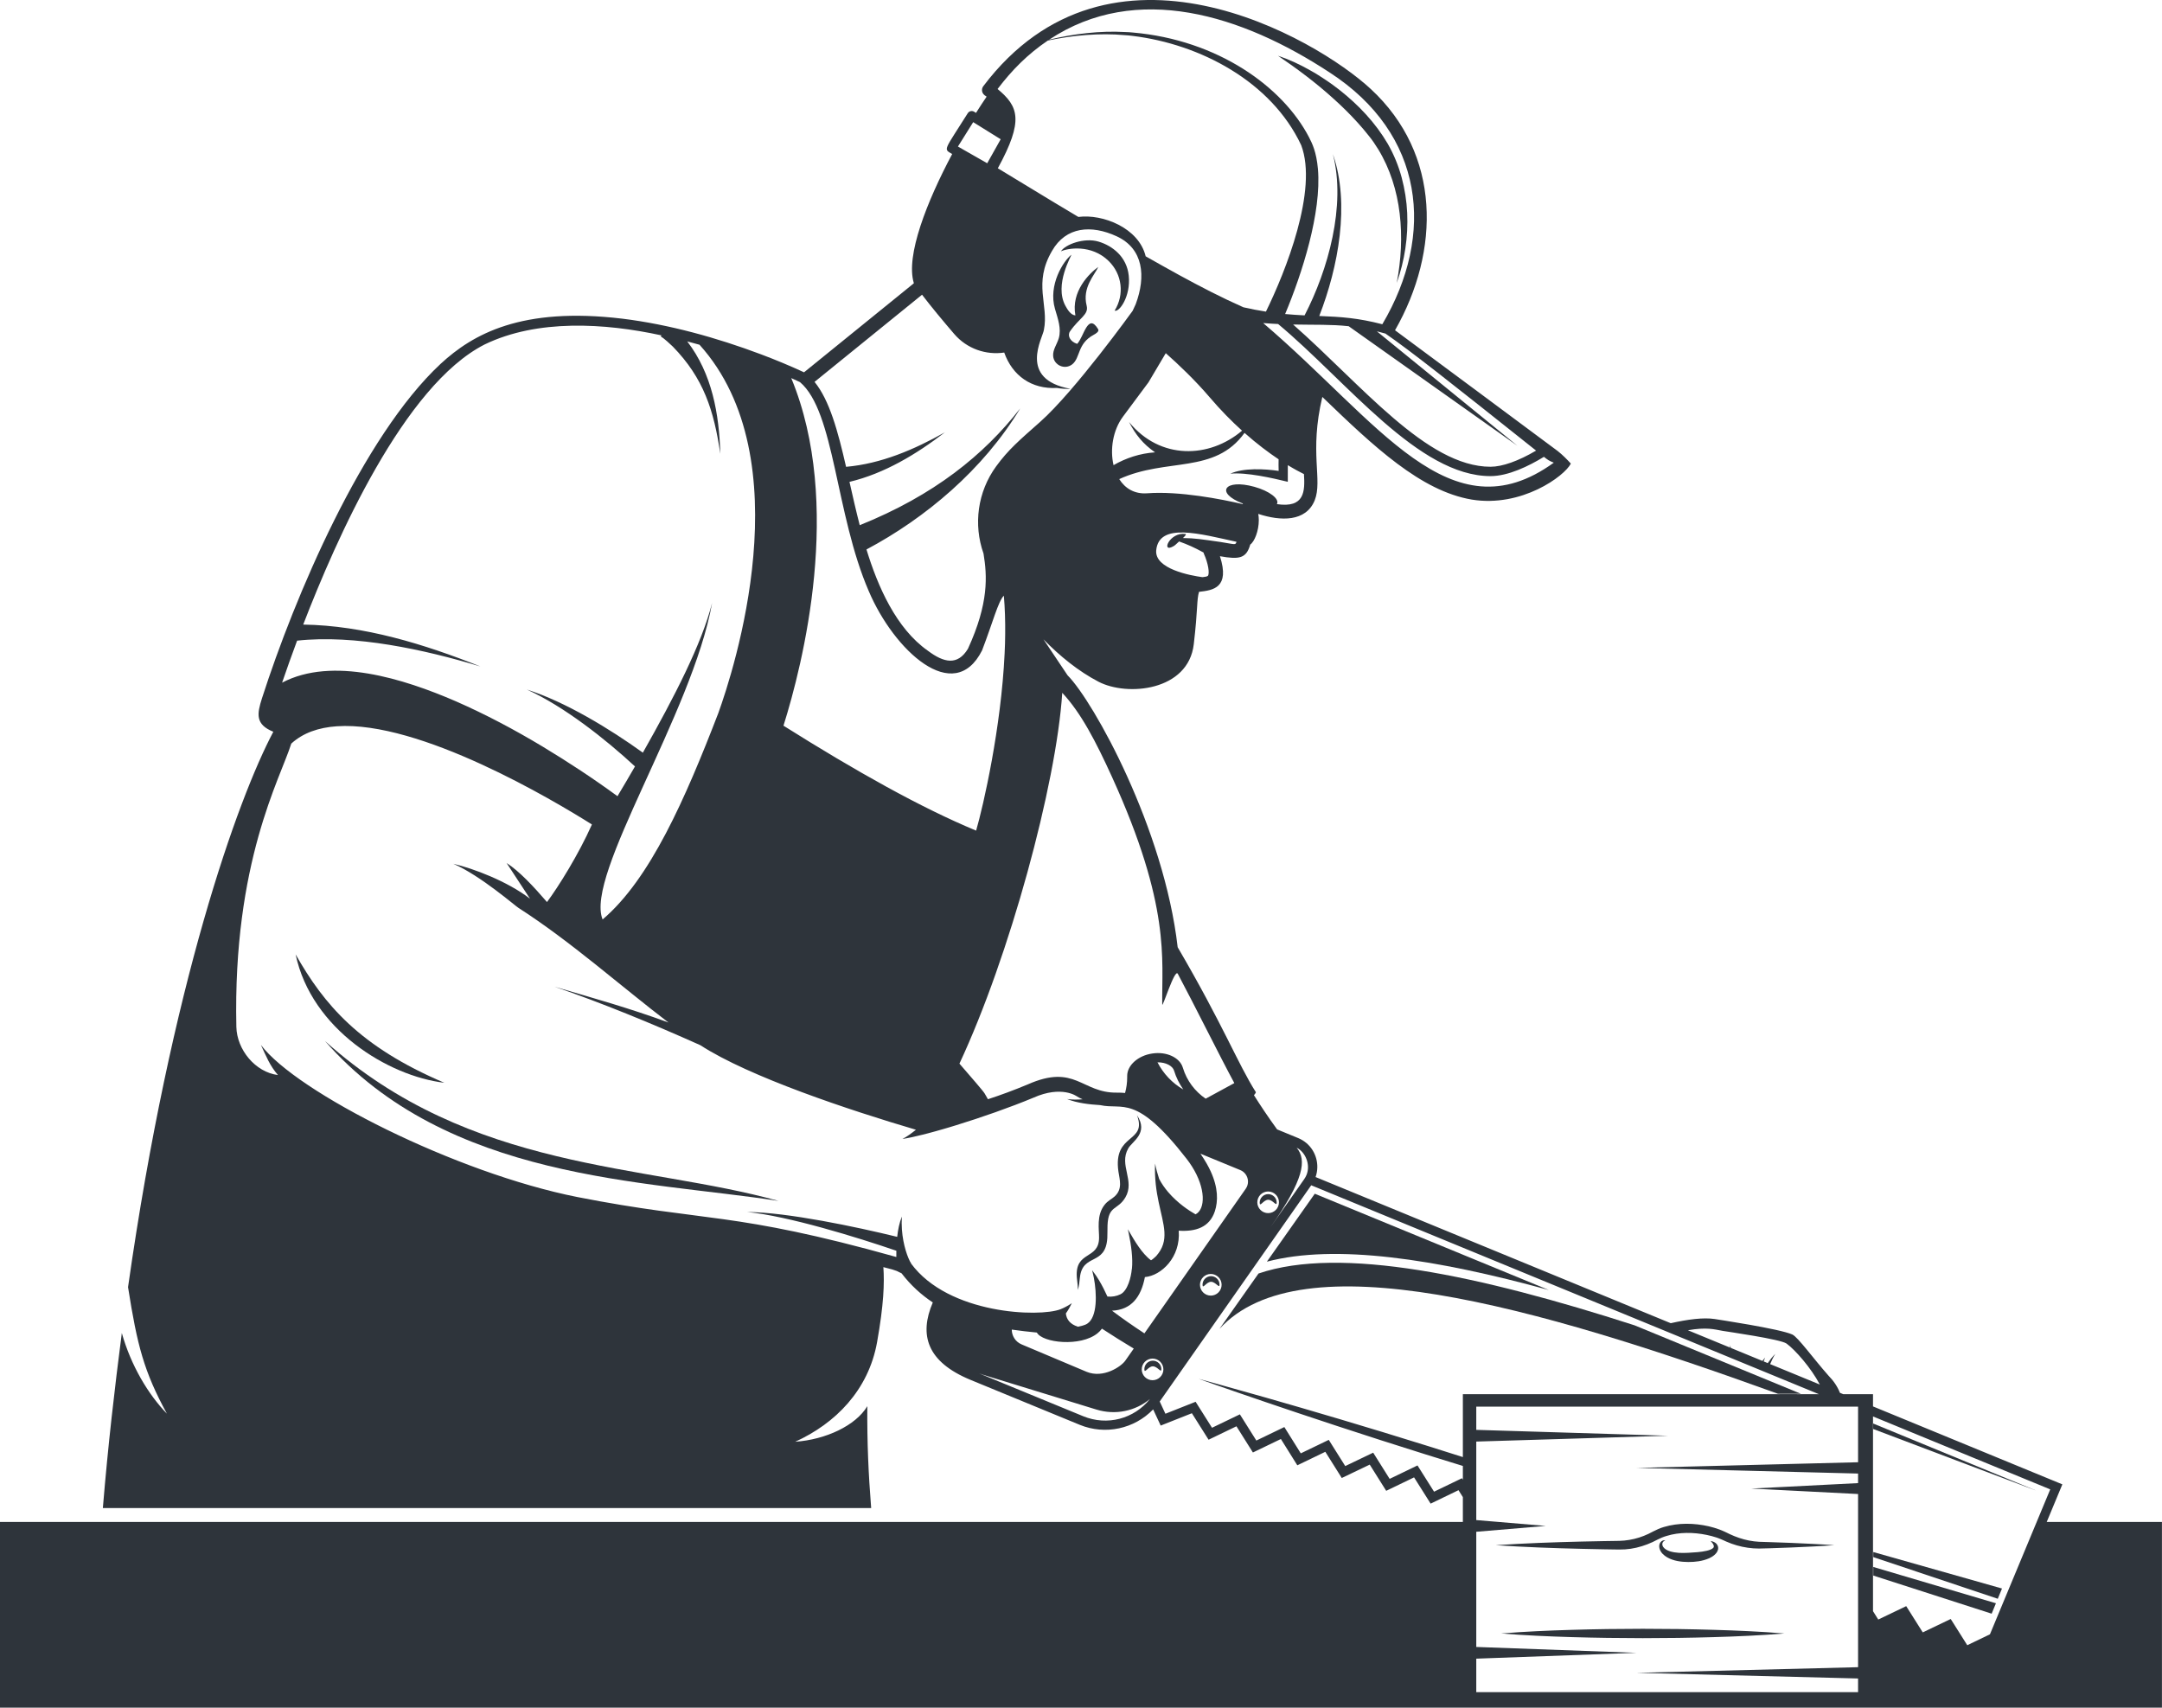 <?xml version="1.0" encoding="UTF-8"?><svg xmlns="http://www.w3.org/2000/svg" xmlns:xlink="http://www.w3.org/1999/xlink" height="1346.7" preserveAspectRatio="xMidYMid meet" version="1.0" viewBox="0.0 0.0 1705.0 1346.7" width="1705.0" zoomAndPan="magnify"><defs><clipPath id="a"><path d="M 0 0 L 1704.961 0 L 1704.961 1346.738 L 0 1346.738 Z M 0 0"/></clipPath></defs><g><g id="change1_1"><path d="M 1070.621 96.66 C 1073.641 99.988 1076.57 103.41 1079.328 106.941 C 1082.199 110.422 1084.629 114.059 1086.969 117.852 C 1096.199 133.02 1101.691 150.488 1103.82 168.461 C 1105.969 186.469 1104.988 204.941 1101.488 223.129 C 1107.738 205.672 1110.602 186.82 1109.75 167.969 C 1109.32 158.539 1107.82 149.129 1105.371 139.922 C 1102.879 130.719 1099.211 121.789 1094.441 113.441 C 1084.672 96.762 1071.449 82.91 1056.711 71.199 C 1054.84 69.781 1053 68.32 1051.09 66.941 C 1049.172 65.59 1047.281 64.199 1045.301 62.93 C 1041.41 60.309 1037.449 57.781 1033.34 55.531 C 1025.211 50.891 1016.68 46.922 1007.84 43.961 C 1023.238 54.422 1037.871 65.359 1051.352 77.578 C 1058.109 83.629 1064.578 89.98 1070.621 96.66" fill="#2e343b"/></g><g id="change1_2"><path d="M 1289.07 1045.172 C 1167.102 1005.871 1057.211 982.23 992.492 1004.309 L 961.691 1048 C 1025.789 977.656 1209.391 1029.391 1402.191 1099.172 L 1420.281 1099.172 L 1289.07 1045.172" fill="#2e343b"/></g><g id="change1_3"><path d="M 1477.23 1122.602 L 1477.23 1126.922 C 1520.988 1143.371 1564.488 1160.059 1606.449 1175.781 L 1477.23 1122.602" fill="#2e343b"/></g><g clip-path="url(#a)" id="change1_18"><path d="M 1551.434 1297.441 L 1538.379 1276.75 L 1516.328 1287.32 L 1503.277 1266.621 L 1481.238 1277.18 L 1477.094 1270.59 L 1477.094 1117.027 L 1616.859 1174.539 L 1569.32 1288.82 Z M 1465.316 1153.141 L 1290.625 1157.598 L 1465.316 1162.059 L 1465.316 1169.598 L 1381.043 1173.898 L 1465.316 1178.199 L 1465.316 1314.762 L 1290.625 1319.211 L 1465.316 1323.672 L 1465.316 1334.441 L 1164.219 1334.441 L 1164.219 1308.039 L 1290.625 1303.43 L 1164.219 1298.809 L 1164.219 1207.98 L 1219.02 1203.359 L 1164.219 1198.75 L 1164.219 1136.84 L 1315.375 1132.23 L 1164.219 1127.609 L 1164.219 1109.309 L 1465.316 1109.309 Z M 1153.645 1149.07 C 1144.836 1146.25 1135.797 1143.398 1126.605 1140.52 C 1027.004 1109.348 945.23 1087.359 945.23 1087.359 C 945.23 1087.359 1024.953 1115.891 1124.566 1147.059 C 1134.449 1150.16 1144.168 1153.16 1153.645 1156.059 L 1153.645 1166.941 L 1152.902 1165.758 L 1138.844 1172.539 L 1130.934 1176.359 L 1125.82 1168.27 L 1117.871 1155.66 L 1107.117 1160.852 L 1095.906 1166.258 L 1088.301 1154.148 L 1082.926 1145.598 L 1073.395 1150.16 L 1060.887 1156.16 L 1053.344 1144.168 L 1047.895 1135.488 L 1039.664 1139.461 L 1025.824 1146.129 L 1016.711 1131.551 L 1012.863 1125.391 L 1007.613 1127.922 L 990.777 1136.031 L 978.348 1116.25 L 977.797 1115.367 L 977.047 1115.73 L 955.82 1125.961 L 945.684 1109.898 L 942.883 1105.461 L 919.066 1114.898 L 914.578 1105.238 C 914.613 1105.191 914.656 1105.141 914.691 1105.09 L 1034.062 934.723 L 1434.418 1099.469 L 1421.02 1099.469 C 1421.02 1099.469 1402.766 1099.371 1403.039 1099.469 L 1153.645 1099.469 Z M 905.695 1087.82 C 901.336 1086.02 899.258 1081.039 901.051 1076.68 C 902.844 1072.32 907.832 1070.238 912.191 1072.031 C 916.547 1073.828 918.629 1078.809 916.836 1083.168 C 915.043 1087.527 910.055 1089.609 905.695 1087.82 Z M 854.215 1116.84 L 772.098 1083.051 C 773.332 1083.48 774.504 1083.918 775.832 1084.328 L 864.684 1111.598 C 879.727 1116.211 895.426 1112.77 906.91 1103.25 C 894.324 1118.98 873.098 1124.609 854.215 1116.84 Z M 718.473 996.41 L 718.562 996.355 C 718.023 995.621 717.207 994.098 716.316 991.938 C 713.668 985.543 710.312 973.516 711.238 959.375 C 709.262 964.266 708.156 969.855 707.547 975.395 C 675.348 967.531 620.875 956 589.133 955.797 C 621.02 958.84 675.605 975.617 706.883 986.355 C 706.844 988.07 706.844 989.715 706.863 991.281 C 576.957 954.91 557.32 964.027 455.352 944.004 C 359.688 925.055 233.879 861.41 205.773 824.059 C 209.945 833.027 212.73 840.316 219.207 847.793 C 201.305 845.52 186.785 827.789 186.398 809.758 C 183.574 679.906 221.07 614.027 229.707 586.422 C 238.988 577.914 251.332 573.727 265.578 572.75 C 331.07 568.211 436.492 631.117 466.809 650.195 C 456.309 673.777 440.402 699.281 431.379 711.367 C 420.75 699.043 409.492 686.973 399.527 680.586 L 417.98 708.73 C 399.988 694.891 372.918 684.742 357.492 681.195 C 378.938 690.441 406.891 714.91 408.828 715.926 C 450.328 742.57 490.152 778.188 527.168 806.363 C 496.02 794.922 467.77 787.078 437.301 778.129 C 473.34 790.418 514.566 807.324 552.281 824.246 C 590.777 849.23 670.012 875.527 722.328 890.934 C 718.656 893.906 714.816 896.617 711.699 898.188 C 715.809 897.586 721.348 896.398 727.848 894.766 C 729.172 894.434 730.523 894.09 731.922 893.719 C 733.715 893.246 735.578 892.742 737.48 892.215 C 737.949 892.086 738.438 891.945 738.914 891.812 C 740.473 891.375 742.051 890.93 743.668 890.461 C 743.785 890.426 743.895 890.398 744.008 890.363 C 744.539 890.211 745.094 890.043 745.629 889.887 C 746.547 889.617 747.453 889.352 748.383 889.074 C 750.133 888.551 751.906 888.016 753.699 887.465 C 773.773 881.301 796.508 873.348 815.035 865.637 C 837.289 855.727 849.191 864.566 849.191 864.566 C 850.559 865.488 852.164 866.207 853.77 866.906 C 849.727 867.238 845.648 867.277 841.535 866.723 C 849.414 869.898 859.23 871.004 867.625 871.504 C 885.656 875.562 895.582 862.203 935.684 913.723 C 937.312 915.789 938.742 917.863 940.047 919.926 C 950.973 937.195 950.734 953.621 942.824 957.641 C 938.039 954.934 928.785 948.988 921.156 940.004 C 918.547 936.934 916.129 933.516 914.148 929.742 C 912.836 925.773 911.711 921.73 910.918 917.578 C 910.434 929.512 911.938 939.398 913.715 947.914 C 917.559 966.312 922.68 978.293 911.766 990.582 C 910.457 991.816 909.129 993.035 907.707 993.883 C 900.598 988.648 894.492 978.043 891 972.059 C 890.395 971.02 889.859 970.102 889.422 969.395 C 889.68 970.535 889.938 971.715 890.188 972.926 C 892.035 981.797 893.559 992.289 892.648 1000.789 L 892.559 1000.84 C 892.02 1007.098 889.344 1017.82 883.68 1020.66 C 880.453 1022.211 877.02 1022.84 873.348 1022.469 C 871.488 1018.371 869.23 1013.82 866.68 1009.57 C 865.23 1007.148 863.691 1004.871 862.078 1002.809 C 861.785 1002.43 861.5 1002.039 861.207 1001.688 C 861.352 1002.18 861.5 1002.719 861.645 1003.27 C 862 1004.629 862.344 1006.141 862.652 1007.77 C 864.984 1020 865.586 1038.539 857.461 1043.848 C 855.449 1045.18 851.941 1045.879 850.098 1046.27 C 844.027 1044.328 841.109 1040.68 840.555 1035.809 C 842.418 1033.191 843.934 1030.457 845.262 1027.73 C 842.383 1029.59 839.414 1031.289 836.422 1032.449 C 819.871 1038.961 747.977 1036.578 718.473 996.41 Z M 234.301 505.23 C 279.695 500.266 334.668 512.223 378.863 525.582 C 334.594 507.961 287.004 493.254 239.117 492.551 C 265.008 425.457 318.5 303.961 382.238 271.629 C 423.738 251.535 476.902 254.715 521.652 264.484 L 521.062 265.281 C 523.59 266.723 528.516 271.316 530.602 273.312 C 554.848 298.207 563.023 323.504 568.043 357.898 C 567.176 326.328 561.527 294.695 541.969 269.234 C 545.586 270.176 547.32 270.656 551.656 271.871 C 633.051 362.145 578.469 529.199 566.453 562.434 C 540.324 630.102 512.773 693.246 475.223 725.098 C 460.961 690.129 545.934 562.988 561.582 475.5 C 553.352 507.887 531.855 549.555 506.98 593.562 C 481.461 575.184 445.992 553.426 415.453 543.777 C 444.664 556.953 477.605 582.953 500.762 604.414 C 496.223 612.293 491.629 620.117 486.961 627.887 C 467.805 613.879 448.152 600.965 427.91 588.746 C 405.875 575.516 383.105 563.391 359.43 553.023 C 318.301 535.234 262.148 517.5 222.473 538.352 C 226.258 527.262 230.203 516.207 234.301 505.23 Z M 623.992 298.168 C 626.297 299.203 628.586 300.27 630.875 301.344 C 658.387 324.555 658.773 405.418 685.164 466.258 C 704.926 512.703 752.223 557.082 774.477 512.926 C 783.039 490.613 787.172 474.207 791.656 469.762 C 792.504 479.449 792.82 489.656 792.707 500.098 C 792.672 505.117 792.523 510.195 792.266 515.285 C 789.535 573.707 775.527 635.359 769.789 655.031 C 726.684 637.168 674.977 608.215 617.867 572.285 C 633.09 523.887 665.086 397.277 623.992 298.168 Z M 727.145 232.414 C 734.137 241.629 743.512 252.887 752.461 263.324 C 762.574 275.125 777.613 280.145 791.949 278.031 C 798.43 296.305 813.484 307.023 833.543 305.938 C 837.105 306.602 840.703 306.785 844.246 306.637 C 802.34 299.129 822.508 266.223 823.246 260.133 C 827.234 240.332 814.539 223.766 829.633 197.898 C 840.594 178.66 860.633 177.156 880.598 186.328 C 901.84 196.121 903.777 218.066 895.676 239.801 L 893.238 245.094 C 893.238 245.094 847.625 308.5 820.184 332.785 C 803.668 347.398 795.16 354.633 785.566 367.789 C 770.914 387.887 767.52 413.645 775.621 436.527 C 778.461 453.965 779.992 475.391 763.328 511.668 C 755.156 525.066 744.418 522.703 731.719 513.164 C 706.699 495.613 692.195 462.418 683.32 433.316 C 729.801 408.59 775.453 370.375 804.574 322.062 C 775.898 358.785 736.684 390.562 678.004 414.18 C 675.09 402.891 672.504 391.484 669.922 380.008 C 697.547 373.402 722.809 358.141 745.137 340.961 C 720.961 354.543 694.961 365.688 667.227 368.141 C 660.789 339.98 654.199 315.68 642.371 301.156 Z M 767.484 96.332 L 789.164 109.816 L 778.535 128.746 L 755.449 115.559 Z M 826.367 31.961 C 845.613 27.871 867.312 25.875 887.148 27.734 L 890.176 27.957 L 893.184 28.312 C 946.422 34.785 1002.551 64.219 1026.172 114.543 C 1039.512 149.855 1013.863 214.102 998.348 245.742 C 992.387 244.82 986.465 243.691 980.578 242.332 C 963.527 234.781 946.773 226.109 930.219 217.07 C 921.289 212.156 912.375 207.176 903.5 202.133 C 898.109 179.699 869.602 168.566 850.43 171.078 C 844.062 167.281 837.695 163.465 831.328 159.645 C 816.492 150.723 801.695 141.727 786.914 132.703 C 807.582 94.855 803.227 83.98 786.711 70.184 C 798.133 55.16 810.461 42.703 826.367 31.961 Z M 1048.562 57.148 C 1123.402 105.652 1132.074 184.719 1090.129 255.711 C 1071.031 250.793 1058.195 249.895 1040.402 249.191 C 1055.445 210.555 1064.766 160.734 1051.156 121.57 C 1061.617 162.207 1047.32 213 1028.812 248.711 C 1023.684 248.449 1018.574 248.125 1013.48 247.645 C 1026.863 215.754 1042.281 167.668 1039.352 133.277 C 1038.133 119.617 1034.832 113.164 1032.32 108.234 C 1011.613 68.426 960.445 31.523 893.441 25.656 L 890.379 25.395 L 887.297 25.27 C 867.773 24.105 846.516 26.648 827.344 31.305 C 896.301 -14.48 979.676 11.91 1048.562 57.148 Z M 1211.402 355.355 C 1197.367 363.602 1184.742 368.086 1175.441 368.086 C 1125.141 368.086 1073.301 302.93 1019.754 255.91 C 1037.152 256.266 1049.66 255.742 1063.594 257.258 L 1196.676 351.547 L 1085.812 261.273 C 1088.008 261.816 1090.227 262.383 1092.566 263.051 C 1112.297 276.648 1142.523 300.531 1211.402 355.355 Z M 1225.355 364.875 C 1143.684 423.945 1087.535 332.602 996.172 254.77 C 1001.82 255.207 1004.562 255.355 1007.961 255.52 C 1062.234 300.75 1118.707 375.469 1175.441 375.469 C 1189.375 375.469 1205.484 367.645 1217.574 360.262 C 1220.703 362.754 1221.633 363.398 1225.355 364.875 Z M 1006.98 397.555 C 1009.363 393.477 1001.004 387.148 989.215 383.898 C 965.613 377.367 957.992 388.645 980.137 397.094 C 980.117 397.242 980.098 397.406 980.078 397.555 C 963.344 393.68 930.273 387.129 904.68 389.012 C 894.605 389.75 887.242 385.102 882.648 377.828 C 920.219 360.688 957.809 374.215 981.465 341.383 C 991.355 350.148 1000.523 356.996 1008.332 362.199 C 1008.262 365.246 1008.262 368.309 1008.371 371.352 C 997.203 369.727 980.598 368.844 970.281 373.547 C 982.848 372.312 1003.531 377 1015.582 379.953 C 1015.562 374.805 1015.531 372.273 1015.602 366.832 C 1020.883 370.043 1025.23 372.348 1028.332 373.879 C 1029.164 387.406 1028.961 400.82 1006.98 397.555 Z M 962.512 427.414 C 947.195 425.234 942.621 424.441 932.875 424.293 C 936.363 421.121 934.887 421.102 934.887 421.102 C 922.32 419.367 915.328 436.492 925.254 430.844 C 926.988 429.867 926.953 429.555 929.871 426.988 C 936.625 429.441 941.715 431.656 949.113 435.715 C 949.188 436.047 949.281 436.398 949.43 436.715 C 952.844 444.277 954.062 452.27 952.566 454.113 C 952.086 454.707 949.559 455.02 948.801 455.094 C 948.598 455.109 948.379 455.129 948.156 455.148 C 939.352 453.949 910.328 448.801 911.82 433.891 C 914.074 411.652 946.789 421.141 975.098 427.266 C 974.469 430.125 973.77 429.184 962.512 427.414 Z M 885.582 328.578 L 905.734 301.488 L 919.352 278.512 C 929.406 287.414 942.344 299.703 953.969 313.297 C 962.68 323.523 971.312 332.23 979.508 339.633 C 953.801 361.516 914.941 362.938 890.363 332.785 C 895.566 342.844 901.379 350.094 910.898 356.719 C 898.922 357.531 887.887 361.223 878.164 366.832 C 875.266 354.375 877.645 339.262 885.582 328.578 Z M 933.184 859.195 C 924.512 854.191 917.469 846.781 912.824 837.773 C 919.512 837.648 924.773 840.672 925.871 844.27 C 927.52 849.684 930.023 854.691 933.184 859.195 Z M 837.715 546.359 C 852.531 562.191 864.168 584.656 876.977 612.773 C 923.398 714.695 916.102 756.695 916.562 792.102 C 916.609 795.605 926.418 763.406 928.836 767.945 C 941.586 791.805 961.887 832.828 973.418 854.141 C 968.23 856.988 960.328 861.281 950.812 866.438 C 942.305 860.676 935.91 852.145 932.863 842.137 L 932.801 841.93 C 930.32 833.801 919.73 829.164 908.902 830.785 L 908.512 830.844 C 897.684 832.461 888.914 839.992 888.922 848.488 L 888.922 849.598 C 888.926 853.809 888.355 857.957 887.25 861.934 C 885.234 861.73 883.09 861.645 880.766 861.668 C 852.922 862 848.012 838.582 810.496 855.191 C 799.426 859.797 789.031 863.641 779.113 866.859 C 778.23 865.344 777.367 863.836 776.523 862.352 C 775.434 860.449 766.078 849.711 756.633 838.785 C 795.973 754.621 833.027 618.918 837.715 546.359 Z M 894.109 1063.5 L 887.41 1073.059 C 884.16 1077.699 870.098 1087.25 856.918 1081.82 C 856.918 1081.82 830.984 1070.918 805.684 1060.219 C 800.598 1058.07 797.938 1053.309 797.898 1048.531 C 804.641 1049.508 811.285 1050.25 817.691 1050.871 C 822.066 1059 852.07 1062.379 865.598 1051.379 C 866.797 1050.391 867.867 1049.301 868.789 1048.078 C 868.859 1047.961 868.906 1047.879 868.973 1047.758 C 877.254 1053.199 885.645 1058.418 894.109 1063.5 Z M 962.75 1016.438 C 960.957 1020.801 955.969 1022.879 951.613 1021.09 C 947.254 1019.289 945.172 1014.301 946.969 1009.949 C 948.762 1005.59 953.75 1003.508 958.105 1005.301 C 962.465 1007.098 964.547 1012.078 962.75 1016.438 Z M 982.23 925.926 C 984.668 929.18 984.977 933.816 982.43 937.453 L 936.461 1003.059 L 902.508 1051.52 C 893.387 1045.52 884.777 1039.531 876.965 1033.621 C 892.227 1032.969 899.91 1022.789 902.891 1007.121 C 915.77 1006.027 931.18 991.539 929.574 970.539 C 942.914 971.406 953.84 967.938 958.047 955.262 C 960.684 947.195 960.723 936.734 954.762 923.707 C 953.09 920.047 950.543 915.391 946.676 909.801 L 978.125 922.742 C 979.836 923.445 981.211 924.57 982.23 925.926 Z M 992.188 944.902 C 993.98 940.547 998.969 938.469 1003.332 940.262 C 1007.684 942.055 1009.762 947.043 1007.973 951.398 C 1006.184 955.758 1001.191 957.836 996.832 956.043 C 992.473 954.25 990.395 949.262 992.188 944.902 Z M 1030.344 926.574 C 1029.863 927.742 1029.242 928.867 1028.504 929.926 L 1001.91 967.867 C 1028.504 929.926 1030.582 914.836 1022.602 905.121 C 1029.512 908.562 1033.684 918.441 1030.344 926.574 Z M 1358.551 1049.539 C 1361.848 1050.129 1404.273 1056.109 1408.949 1059.57 C 1415.738 1064.57 1428.141 1078.559 1435.16 1091.871 L 1395.977 1075.75 C 1397.086 1073 1398.426 1070.27 1400.027 1067.668 C 1397.828 1069.91 1395.863 1072.359 1394.086 1074.969 L 1390.844 1073.629 C 1391.207 1072.59 1391.594 1071.551 1392.016 1070.559 C 1391.281 1071.43 1390.582 1072.328 1389.891 1073.238 L 1365.09 1063.039 C 1364.777 1062.289 1364.473 1061.539 1364.129 1060.797 C 1364.266 1061.461 1364.359 1062.121 1364.473 1062.777 L 1331.105 1049.051 C 1345.895 1046.508 1351.672 1048.289 1358.551 1049.539 Z M 1614.09 1200.23 L 1626.422 1170.578 L 1477.094 1109.121 L 1477.094 1099.469 L 1453.633 1099.469 L 1451.008 1098.391 C 1449.145 1093.559 1445.988 1088.898 1441.918 1084.77 C 1430.203 1071.539 1417.902 1054.461 1413.488 1052.418 C 1403.762 1047.918 1353.48 1040.41 1352.129 1040.18 C 1343.395 1038.879 1331.336 1040.398 1317.582 1043.488 L 1194.09 992.668 L 1037.492 928.227 C 1038.363 925.789 1038.793 923.273 1038.863 920.77 C 1039.121 911.062 1033.602 901.539 1023.773 897.496 L 1007.16 890.66 C 999.836 880.605 993.785 871.414 988.883 863.668 C 990.152 862.371 990.383 861.387 990.453 861.375 C 976.43 839.395 964.629 808.309 928.738 746.988 C 917.977 653.336 862.461 553.262 841.902 532.539 C 841.887 532.539 836.652 524.707 836.637 524.688 C 833.344 519.773 829.387 513.859 822.898 504.176 C 835.887 517.52 850.465 529.328 866.242 537.578 C 888.941 549.461 937.121 544.957 941.438 508.051 C 944.762 479.543 943.633 473.398 945.57 466.734 C 956.699 465.48 970.098 463.617 962.07 438.633 C 977.68 441.453 982.867 440.203 985.984 429.426 C 989.285 427.191 992.719 418.703 992.719 410.195 C 992.719 408.535 992.574 406.875 992.297 405.27 C 1010.031 411.102 1029.832 411.578 1036.773 394.641 C 1043.242 378.496 1032.344 357.016 1042.82 313.039 C 1083.625 352.363 1120.434 387.129 1160.641 393.977 C 1199.93 400.398 1233.859 375.469 1238.809 365.594 C 1235.828 362.328 1232.312 358.75 1228.516 355.742 C 1228.516 355.742 1102.965 262.402 1100.152 260.449 C 1135.977 197.711 1136.445 121.57 1081.145 70.309 C 1037.852 29.973 875.359 -64.145 775.453 67.965 C 773.609 70.383 774.125 74.242 777.836 75.977 C 777.891 76.156 777.91 76.219 777.965 76.395 C 775.324 80.277 772.539 84.504 769.695 89.02 L 768.258 88.121 C 766.543 87.043 764.254 87.578 763.184 89.305 C 744.547 119.031 743.621 117.293 750.91 121.457 C 731 158.852 714.152 201.57 720.629 223.117 L 720.594 223.305 C 720.613 223.336 720.648 223.379 720.668 223.41 L 634.086 293.605 C 622.887 288.406 611.629 283.754 600.168 279.434 C 565.328 266.316 527.594 255.855 490.852 251.316 C 411.152 241.777 372.883 263.492 347.453 286.953 C 285.82 344.41 232.363 470.574 206.586 550.734 C 202.672 563.023 201.234 571.309 215.551 577.066 C 187.523 629.953 134.984 776.23 100.977 1015.051 C 108.191 1060.98 113.508 1081.629 131.629 1114.84 C 116.977 1099.77 103.266 1076.891 96.07 1051.238 C 90.336 1095.531 85.273 1139.09 81.109 1189.281 L 687.02 1189.281 C 684.855 1161.75 683.789 1138.309 683.98 1108.938 C 674.828 1124.289 651.098 1135.309 627.109 1136.988 C 658.719 1122.629 684.922 1096.391 691.695 1058.379 C 696.992 1028.688 697.527 1011.73 696.641 999.273 C 706.457 1001.777 701.918 1000.621 707.121 1002.277 C 707.16 1002.277 707.25 1002.32 707.383 1002.371 C 708.23 1002.758 710.758 1004.141 710.996 1004.141 C 718.305 1013.691 726.648 1021.18 735.621 1027.129 C 724.652 1052.719 730.914 1074 765.488 1088.23 L 851.434 1123.598 C 871.664 1131.918 894.594 1126.801 909.406 1111.461 L 915.348 1124.23 L 939.938 1114.488 L 953.117 1135.379 L 975.086 1124.789 L 988.066 1145.449 L 1010.133 1134.82 L 1023.094 1155.559 L 1045.172 1144.91 L 1058.156 1165.57 L 1080.203 1155.012 L 1093.195 1175.68 L 1115.172 1165.078 L 1128.227 1185.781 L 1149.324 1175.598 L 1150.203 1175.18 L 1150.727 1176.008 L 1153.645 1180.641 L 1153.645 1200.23 L 0 1200.23 L 0 1346.738 L 1704.965 1346.738 L 1704.965 1200.23 L 1614.09 1200.23" fill="#2e343b"/></g><g id="change1_4"><path d="M 1477.301 1227.949 C 1515.898 1240.879 1558.012 1254.969 1575.488 1260.809 L 1578.82 1252.719 C 1561.422 1247.77 1517.352 1235.289 1477.301 1223.941 L 1477.301 1227.949" fill="#2e343b"/></g><g id="change1_5"><path d="M 1477.301 1242.5 C 1519.07 1255.961 1554.129 1267.25 1570.66 1272.57 L 1574.039 1264.352 C 1557.469 1259.441 1520.879 1248.609 1477.301 1235.719 L 1477.301 1242.5" fill="#2e343b"/></g><g id="change1_6"><path d="M 948.348 1013.25 C 948.426 1016.949 951.305 1010.91 955.008 1010.84 C 958.711 1010.762 961.836 1016.672 961.758 1012.969 C 961.684 1009.27 958.617 1006.328 954.914 1006.398 C 951.215 1006.48 948.273 1009.539 948.348 1013.25" fill="#2e343b"/></g><g id="change1_7"><path d="M 1006.828 948.281 C 1006.762 944.578 1003.699 941.641 999.992 941.715 C 996.289 941.789 993.348 944.855 993.426 948.559 C 993.5 952.262 996.379 946.223 1000.078 946.148 C 1003.789 946.07 1006.91 951.984 1006.828 948.281" fill="#2e343b"/></g><g id="change1_8"><path d="M 1221.41 1017.328 L 1036.859 941.387 L 999.082 994.969 C 1053.051 980.773 1131.969 992.723 1221.41 1017.328" fill="#2e343b"/></g><g id="change1_9"><path d="M 915.871 1079.629 C 915.797 1075.93 912.73 1072.988 909.027 1073.059 C 905.324 1073.141 902.383 1076.199 902.461 1079.91 C 902.535 1083.609 905.414 1077.57 909.117 1077.5 C 912.824 1077.422 915.945 1083.34 915.871 1079.629" fill="#2e343b"/></g><g id="change1_10"><path d="M 874.293 205.809 C 884.965 216.25 886.91 232.281 879.027 244.949 C 882.477 246.578 891.863 233.84 890.156 217.391 C 888.617 202.59 877.488 193.859 866.297 190.52 C 855.109 187.199 840.164 192.68 836.652 198.211 C 841.902 195.738 860.594 192.422 874.293 205.809" fill="#2e343b"/></g><g id="change1_11"><path d="M 862.453 264.07 C 864.305 263.078 867.086 261.352 865.996 259.57 C 857.883 246.109 854.719 265.879 849.469 271.172 C 843.754 269.352 841.605 264.551 843.871 261.27 C 851.336 250.48 858.785 248.191 856.945 240.988 C 853.336 226.809 863.273 216.789 866.145 210.5 C 858.938 215.621 844.543 229.898 848.078 248.738 C 844.488 248.461 841.926 244.328 840.219 241.172 C 831.066 224.41 845.43 201.078 844.891 200.898 C 838.723 205.738 826.441 224.629 832.008 243.672 C 834.207 251.199 837.152 259.148 834.988 266.68 C 833.602 271.48 830.121 275.828 830.539 280.789 C 831.156 288.109 839.754 291.891 845.602 287.309 C 852.117 282.121 849.484 271.051 862.453 264.07" fill="#2e343b"/></g><g id="change1_12"><path d="M 613.984 947.074 C 508.555 917.605 371.434 924.332 256.301 820.98 C 352.953 931.227 508.723 930.715 613.984 947.074" fill="#2e343b"/></g><g id="change1_13"><path d="M 350.379 853.879 C 283.277 825.309 255.473 792.027 233.133 752.648 C 245.645 811.855 306.438 848.688 350.379 853.879" fill="#2e343b"/></g><g id="change1_14"><path d="M 850 1017.281 C 851.051 1014.129 851.246 1010.699 851.633 1007.512 C 853.734 988.039 871.848 998.59 873.254 976.328 C 873.457 972.797 873.27 969.52 873.41 966.453 C 874 950.285 881.414 954.613 887.496 944.289 C 895.254 931.07 882.242 918.871 889.715 905.723 C 892.738 900.09 906.121 893.723 896.637 879.461 C 904.992 901.641 877.516 893.148 882.023 923.965 C 882.98 930.414 885.512 937.691 878.922 943.617 C 876.699 945.652 873.602 946.871 871.008 950.246 C 864.586 958.484 866.816 969.574 866.75 976.09 C 866.656 993.789 847.523 986.059 849.219 1007.48 C 849.535 1010.82 850.074 1013.961 850 1017.281" fill="#2e343b"/></g><g id="change1_15"><path d="M 1277.039 1215.141 L 1272.809 1215.211 L 1264.328 1215.34 C 1258.68 1215.398 1253.039 1215.539 1247.391 1215.691 C 1224.789 1216.238 1202.191 1217.031 1179.59 1218.559 C 1202.191 1220.09 1224.789 1220.891 1247.391 1221.43 C 1253.039 1221.578 1258.68 1221.719 1264.328 1221.789 L 1272.809 1221.922 L 1277.051 1221.98 C 1278.559 1221.988 1280.059 1221.961 1281.559 1221.852 C 1287.559 1221.461 1293.461 1220.031 1299.031 1217.891 C 1301.809 1216.82 1304.539 1215.559 1307.141 1214.148 C 1309.43 1213.012 1311.781 1211.961 1314.301 1211.262 C 1324.301 1208.16 1335.488 1208.289 1345.988 1210.461 C 1348.629 1210.98 1351.211 1211.711 1353.762 1212.531 C 1354.988 1213.012 1356.289 1213.391 1357.48 1213.961 L 1359.301 1214.75 L 1361.309 1215.672 C 1366.73 1218.059 1372.461 1219.738 1378.328 1220.559 C 1381.25 1220.98 1384.211 1221.211 1387.16 1221.199 C 1390.121 1221.18 1392.852 1221.078 1395.699 1220.98 L 1412.648 1220.371 C 1423.949 1219.871 1435.25 1219.379 1446.551 1218.559 C 1435.25 1217.738 1423.949 1217.262 1412.648 1216.75 L 1395.699 1216.141 L 1387.301 1215.879 C 1384.602 1215.738 1381.922 1215.391 1379.281 1214.879 C 1374 1213.84 1368.871 1212.078 1364 1209.781 L 1362.191 1208.891 L 1360.148 1207.922 C 1358.801 1207.238 1357.398 1206.77 1356.02 1206.191 C 1353.211 1205.191 1350.379 1204.289 1347.488 1203.641 C 1335.98 1201.07 1323.828 1200.75 1312.129 1204.211 C 1309.211 1205.059 1306.391 1206.328 1303.648 1207.762 C 1301.289 1209.059 1298.891 1210.199 1296.41 1211.18 C 1291.469 1213.16 1286.262 1214.379 1281 1214.898 C 1279.68 1215.039 1278.359 1215.102 1277.039 1215.141" fill="#2e343b"/></g><g id="change1_16"><path d="M 1313.371 1214.672 C 1312.051 1214.449 1310.379 1214.961 1309.422 1216.34 C 1308.398 1217.691 1308.309 1219.57 1308.73 1221.148 C 1309.621 1224.43 1312.219 1226.641 1314.77 1228.148 C 1320.051 1231.121 1325.941 1231.762 1331.398 1231.82 C 1336.852 1231.828 1342.461 1231.238 1347.91 1228.852 C 1349.262 1228.211 1350.609 1227.469 1351.859 1226.41 C 1353.09 1225.371 1354.371 1224 1354.859 1222 C 1355.102 1221 1355.012 1219.898 1354.629 1219.02 C 1354.27 1218.129 1353.711 1217.441 1353.102 1216.93 C 1351.828 1215.949 1350.461 1215.48 1349.09 1215.281 C 1350.039 1216.289 1350.898 1217.32 1351.309 1218.371 C 1351.789 1219.43 1351.539 1220.219 1351.121 1220.648 C 1350.238 1221.66 1348.031 1222.512 1345.82 1222.988 C 1341.301 1224.012 1336.281 1224.281 1331.262 1224.559 C 1326.27 1224.809 1321.359 1224.738 1316.98 1223.379 C 1314.852 1222.68 1312.84 1221.621 1311.66 1219.969 C 1311.102 1219.141 1310.789 1218.148 1311 1217.129 C 1311.199 1216.121 1312.07 1215.148 1313.371 1214.672" fill="#2e343b"/></g><g id="change1_17"><path d="M 1323.449 1284.68 L 1295.539 1284.488 L 1267.629 1284.691 C 1258.328 1284.891 1249.02 1284.969 1239.719 1285.309 C 1221.109 1285.852 1202.512 1286.648 1183.898 1288.18 C 1202.512 1289.711 1221.109 1290.5 1239.719 1291.051 C 1249.02 1291.391 1258.328 1291.461 1267.629 1291.66 L 1295.539 1291.871 L 1323.449 1291.672 C 1332.75 1291.469 1342.059 1291.398 1351.359 1291.059 C 1369.969 1290.52 1388.57 1289.719 1407.18 1288.18 C 1388.57 1286.641 1369.969 1285.84 1351.359 1285.301 C 1342.059 1284.961 1332.75 1284.891 1323.449 1284.68" fill="#2e343b"/></g></g></svg>